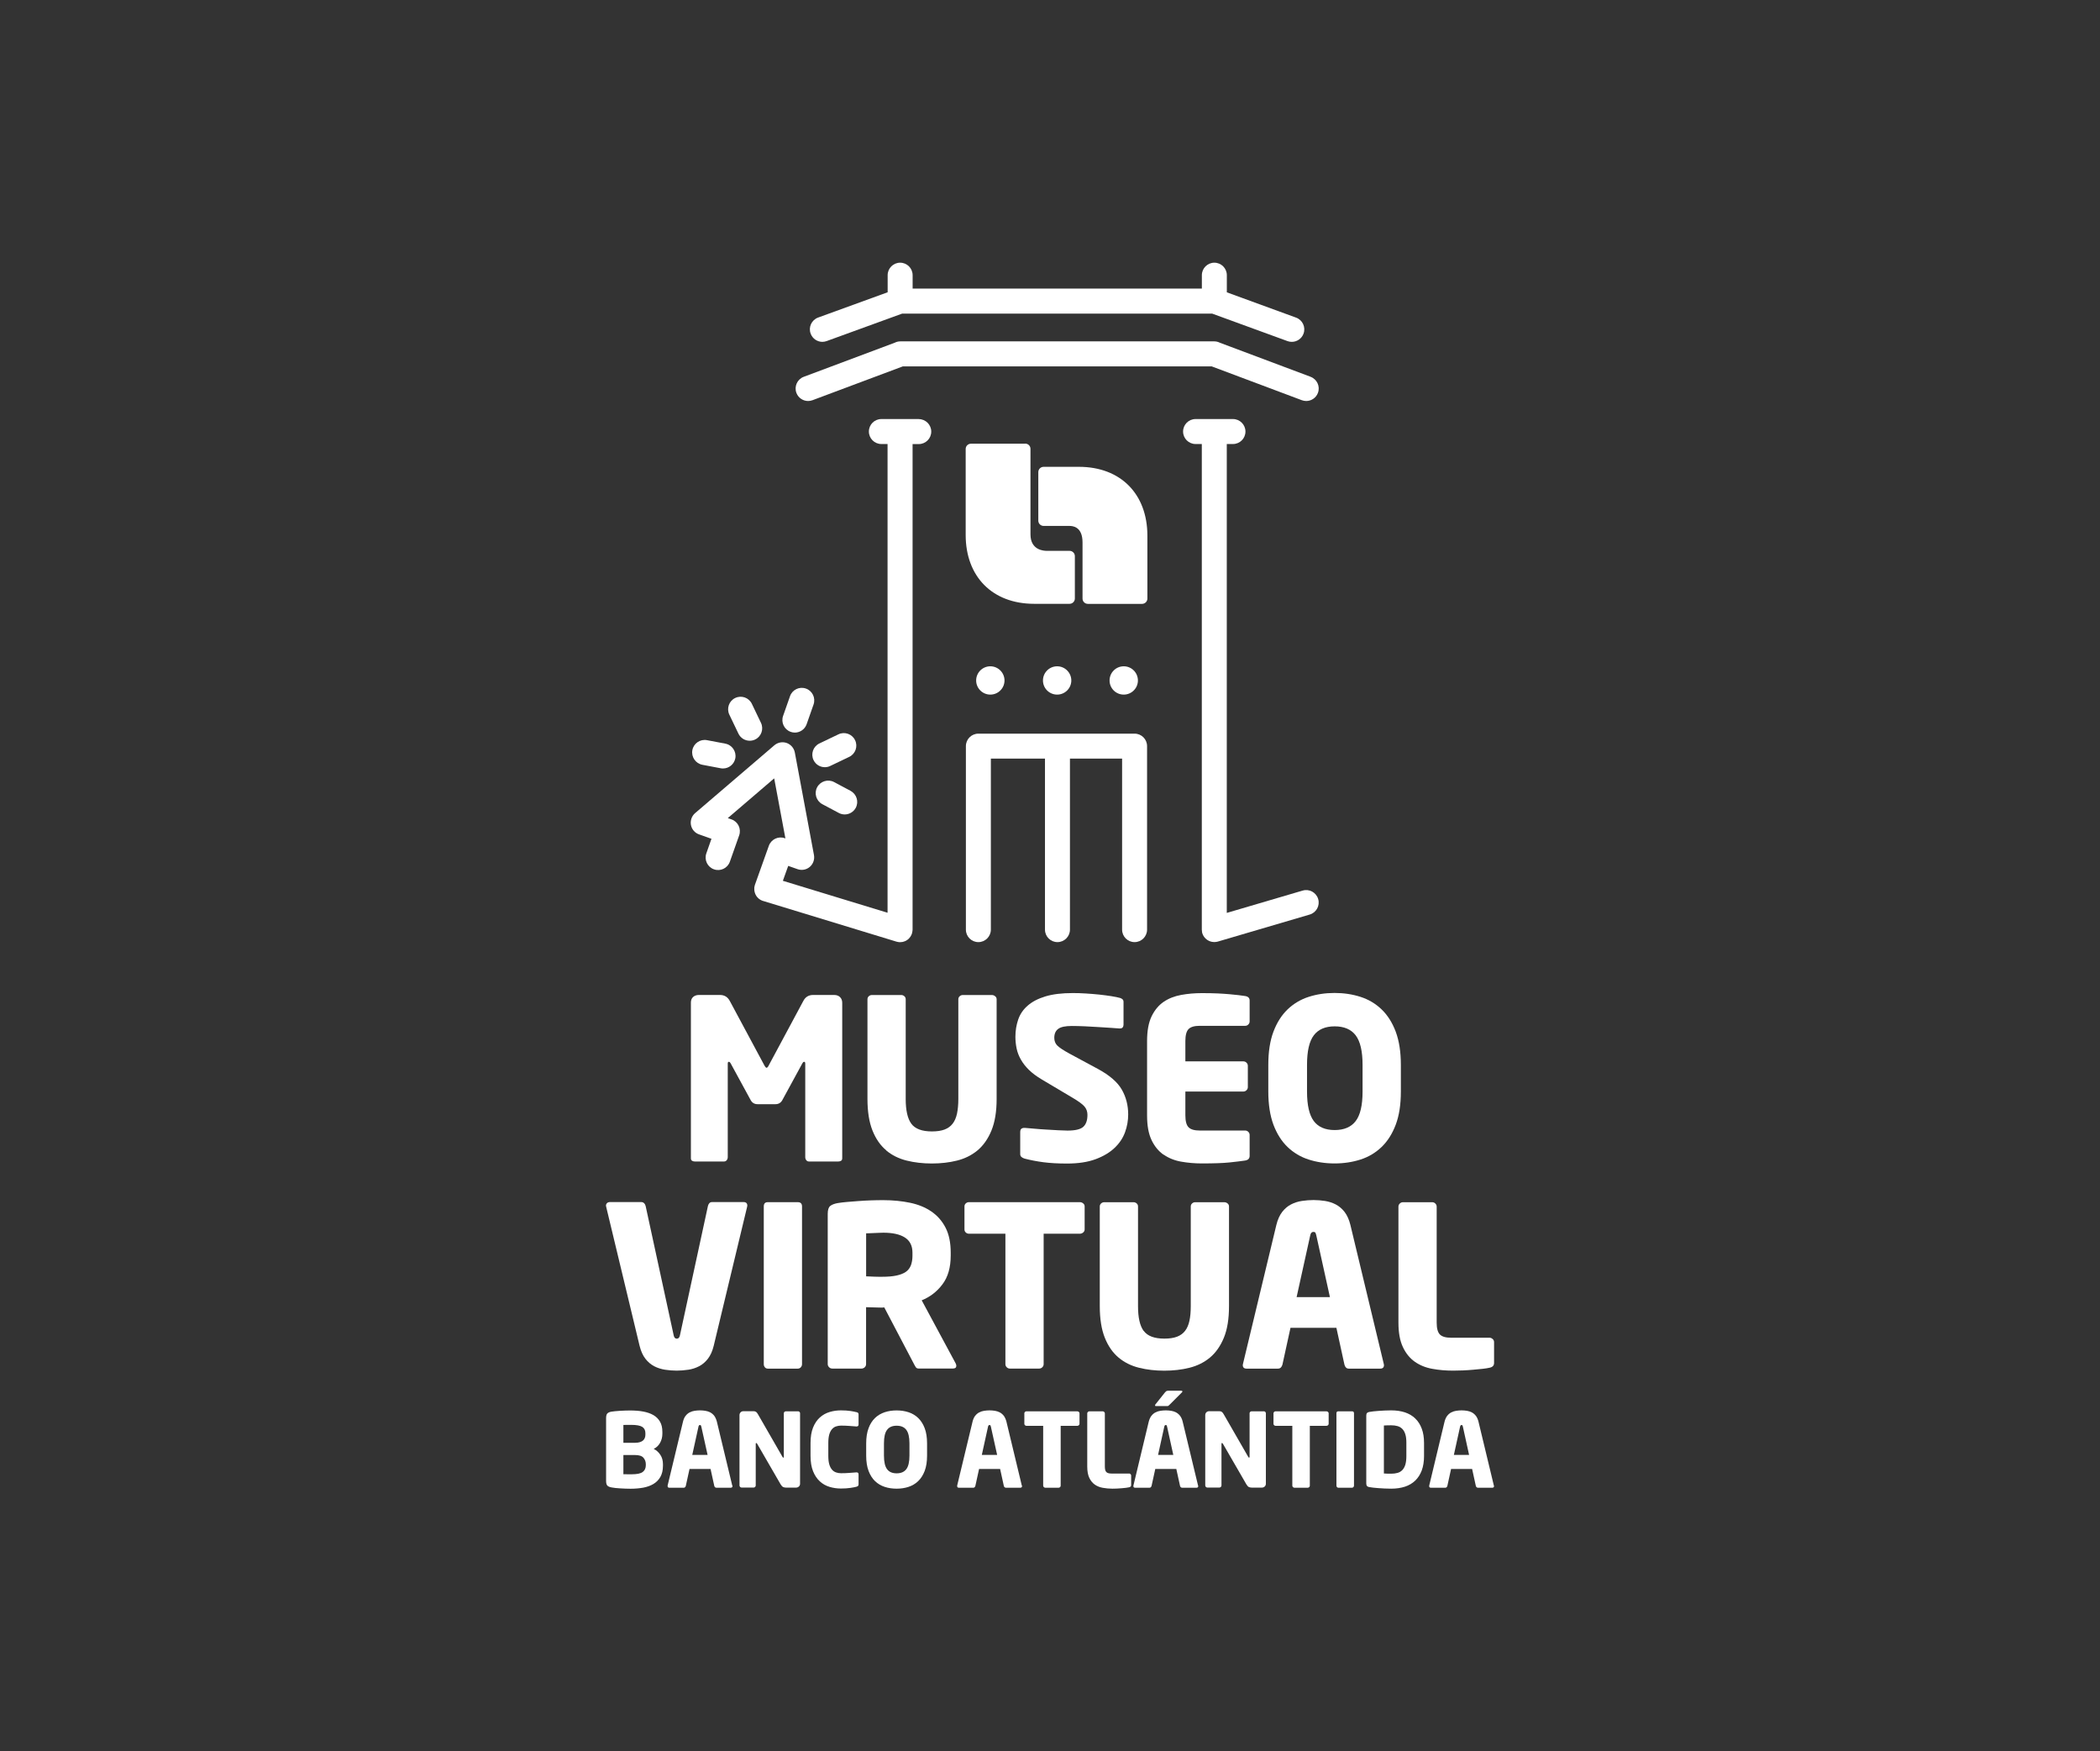 <?xml version="1.0" encoding="UTF-8"?>
<svg id="Capa_1" xmlns="http://www.w3.org/2000/svg" viewBox="0 0 397 331">
  <rect x="0" y="0" width="397" height="331" fill="#333333" stroke="none"/>
  <defs>
    <style>
      .cls-1 {
        fill: #fff;
      }
    </style>
  </defs>
  <g>
    <path class="cls-1" d="M247.76,71.21l-17.14-6.43c-.32-.16-.67-.26-1.05-.26h-59.39c-.38,0-.73.1-1.05.26l-17.19,6.44c-1.22.46-1.84,1.82-1.38,3.04.36.95,1.26,1.53,2.21,1.53.28,0,.55-.05.83-.15l17.07-6.39h58.41l17.03,6.39c.27.1.55.15.83.15.96,0,1.86-.59,2.21-1.53.46-1.22-.16-2.58-1.38-3.04Z"/>
    <path class="cls-1" d="M155.45,64.61c.27,0,.54-.05.81-.14l14.3-5.2h58.59l14.25,5.2c.27.1.54.14.81.14.96,0,1.87-.59,2.22-1.55.45-1.23-.18-2.58-1.41-3.03l-13.09-4.78v-3.24c0-1.31-1.06-2.36-2.36-2.36s-2.36,1.06-2.36,2.36v2.53h-54.68v-2.53c0-1.31-1.06-2.36-2.36-2.36s-2.36,1.06-2.36,2.36v3.23l-13.15,4.78c-1.23.45-1.86,1.8-1.41,3.03.35.96,1.26,1.56,2.22,1.56Z"/>
    <path class="cls-1" d="M173.69,79.2h-7.07c-1.31,0-2.36,1.06-2.36,2.36s1.06,2.36,2.36,2.36h1.17v88.59l-19.79-6.04,1.01-2.82,1.76.62c.8.28,1.68.12,2.32-.43.64-.55.94-1.4.79-2.23l-3.62-19.39c-.16-.83-.74-1.51-1.54-1.8-.8-.28-1.68-.11-2.32.43l-14.99,12.83c-.64.55-.94,1.4-.79,2.23.15.83.74,1.51,1.54,1.79l2.34.83-.97,2.76c-.43,1.23.21,2.58,1.44,3.01,1.23.44,2.58-.21,3.01-1.44l1.76-4.98c.43-1.23-.21-2.58-1.44-3.01l-.71-.25,8.77-7.51,2.12,11.35-.12-.04c-1.23-.44-2.57.21-3.01,1.43l-2.63,7.37s0,.03-.01.05c0,.02-.02.03-.02.05-.02.06-.02.12-.04.18-.02.08-.04.15-.05.23,0,.08,0,.15,0,.23,0,.08,0,.16,0,.24,0,.07.02.15.03.22.01.08.03.15.05.23.02.07.05.14.07.21.03.07.05.15.09.22.03.06.07.12.11.19.04.07.08.13.13.2.04.06.1.11.15.16.05.06.1.12.16.17.06.05.12.09.19.14.06.04.12.09.19.13.07.04.15.07.23.11.05.02.1.05.16.07.02,0,.04,0,.06.01.02,0,.03.02.05.02l25.21,7.69s.09.02.13.03c.05.01.09.02.14.03.14.03.28.04.42.04,0,0,0,0,0,0,0,0,0,0,0,0,0,0,0,0,0,0,.15,0,.29-.02.43-.04.05,0,.1-.02.15-.04.09-.02.18-.05.26-.08.05-.02.1-.04.15-.06.08-.04.16-.08.24-.13.04-.03.08-.05.12-.08.11-.08.22-.16.31-.26,0,0,0,0,0,0,.1-.1.19-.21.27-.33.02-.03.04-.07.06-.1.05-.08.1-.17.14-.26.02-.05.04-.1.06-.15.02-.05.04-.09.05-.14.01-.04.01-.07.02-.11.02-.08.03-.15.05-.23.01-.08.02-.17.03-.25,0-.03.01-.07.01-.1v-91.78h1.17c1.31,0,2.36-1.06,2.36-2.36s-1.06-2.36-2.36-2.36Z"/>
    <path class="cls-1" d="M184.54,128.61c0,1.47,1.2,2.67,2.68,2.67s2.68-1.2,2.68-2.67-1.2-2.68-2.68-2.68-2.68,1.2-2.68,2.68Z"/>
    <path class="cls-1" d="M199.85,125.93c-1.48,0-2.68,1.2-2.68,2.68s1.2,2.67,2.68,2.67,2.68-1.2,2.68-2.67-1.2-2.68-2.68-2.68Z"/>
    <path class="cls-1" d="M215.12,128.61c0-1.48-1.2-2.68-2.68-2.68s-2.68,1.2-2.68,2.68,1.2,2.67,2.68,2.67,2.68-1.2,2.68-2.67Z"/>
    <path class="cls-1" d="M214.5,138.66h-29.54c-1.31,0-2.36,1.06-2.36,2.36v34.68c0,1.31,1.06,2.36,2.36,2.36s2.36-1.06,2.36-2.36v-32.32h10.23v32.32c0,1.31,1.06,2.36,2.36,2.36s2.36-1.06,2.36-2.36v-32.32h9.86v32.32c0,1.31,1.06,2.36,2.36,2.36s2.36-1.06,2.36-2.36v-34.68c0-1.31-1.06-2.36-2.36-2.36Z"/>
    <path class="cls-1" d="M149.47,138.32c.26.09.52.14.79.14.97,0,1.89-.61,2.23-1.58l1.31-3.73c.43-1.23-.21-2.58-1.44-3.01-1.23-.44-2.58.21-3.01,1.44l-1.31,3.73c-.43,1.23.21,2.58,1.44,3.01Z"/>
    <path class="cls-1" d="M158.5,138.79l-3.59,1.72c-1.18.56-1.68,1.98-1.11,3.15.41.85,1.25,1.34,2.13,1.34.34,0,.69-.07,1.02-.23l3.59-1.72c1.18-.56,1.68-1.98,1.11-3.15-.56-1.18-1.98-1.68-3.15-1.11Z"/>
    <path class="cls-1" d="M139.6,138.66c.41.85,1.25,1.34,2.13,1.34.34,0,.69-.07,1.02-.23,1.18-.56,1.67-1.98,1.11-3.15l-1.72-3.59c-.56-1.18-1.97-1.68-3.15-1.11-1.18.56-1.67,1.98-1.11,3.15l1.72,3.59Z"/>
    <path class="cls-1" d="M160.8,149.47l-3.12-1.66c-1.15-.61-2.58-.17-3.2.98-.61,1.15-.18,2.58.98,3.2l3.12,1.66c.35.19.73.28,1.11.28.85,0,1.66-.46,2.09-1.25.61-1.15.18-2.58-.98-3.2Z"/>
    <path class="cls-1" d="M132.76,144.54l3.48.66c.15.03.3.04.45.04,1.11,0,2.1-.79,2.32-1.92.24-1.28-.6-2.52-1.88-2.77l-3.48-.66c-1.28-.24-2.52.6-2.76,1.88-.24,1.28.6,2.52,1.88,2.77Z"/>
    <path class="cls-1" d="M193.82,83.86h-10.26c-.55,0-1,.44-1,.99v16.26c0,7.88,5.06,13.01,12.94,13.01h6.7c.55,0,1-.45,1-1v-8.01c0-.55-.45-1-1-1h-4.28c-.55,0-3.11-.09-3.11-3.11v-16.17c0-.55-.45-.99-1-.99Z"/>
    <path class="cls-1" d="M203.97,88.23h-6.68c-.55,0-1,.45-1,1v9.18c0,.54.45.99,1,.99h4.89c.55,0,2.47.09,2.47,3.11v10.62c0,.55.45,1,1,1h10.26c.55,0,1-.45,1-1v-11.89c0-7.88-5.06-13.01-12.94-13.01Z"/>
    <path class="cls-1" d="M246.26,168.32l-14.34,4.22v-88.62h1.17c1.31,0,2.36-1.06,2.36-2.36s-1.06-2.36-2.36-2.36h-7.07c-1.31,0-2.36,1.06-2.36,2.36s1.06,2.36,2.36,2.36h1.18v91.78s0,0,0,0c0,.14.02.29.04.43,0,.02,0,.04.01.06.01.05.01.11.03.16.16.54.5.98.93,1.28.03.02.05.03.08.05.09.06.18.11.28.15.05.02.09.04.14.06.08.03.17.06.26.08.05.01.11.03.16.04.1.02.2.03.31.03.04,0,.08.01.12.01.05,0,.09-.01.13-.01.08,0,.16-.01.24-.02.08-.01.16-.03.24-.05.02,0,.03,0,.05-.01l17.38-5.11c1.25-.37,1.97-1.68,1.6-2.93-.37-1.25-1.68-1.97-2.93-1.6Z"/>
  </g>
  <g>
    <path class="cls-1" d="M131.31,219.52h5.59c.2,0,.36-.09.49-.25.13-.17.19-.37.19-.59v-17.66c0-.23.07-.34.21-.34.11,0,.23.1.34.3l3.81,6.99c.28.48.71.72,1.27.72h3.39c.56,0,.99-.24,1.27-.72l3.81-6.99c.11-.2.23-.3.34-.3.14,0,.21.11.21.34v17.66c0,.23.06.42.19.59.13.17.29.25.49.25h5.59c.17,0,.33-.04.49-.13.15-.08.23-.24.23-.47v-29.39c0-.45-.14-.81-.42-1.08-.28-.27-.65-.4-1.1-.4h-3.98c-.85,0-1.47.38-1.86,1.14l-6.48,12.07c-.17.37-.33.55-.47.55-.11,0-.27-.18-.46-.55l-6.48-12.07c-.4-.76-1.02-1.14-1.86-1.14h-3.98c-.45,0-.82.13-1.1.38-.28.25-.42.61-.42,1.06v29.43c0,.23.08.38.23.47.15.09.32.13.49.13Z"/>
    <path class="cls-1" d="M167.52,217.42c1.1.92,2.39,1.56,3.88,1.93,1.48.37,3.07.55,4.76.55s3.28-.18,4.76-.55c1.48-.37,2.77-1.01,3.88-1.93,1.1-.92,1.98-2.17,2.63-3.75.65-1.58.98-3.57.98-5.97v-18.84c0-.23-.09-.42-.28-.57-.18-.15-.39-.23-.61-.23h-5.51c-.23,0-.42.08-.59.23-.17.16-.25.35-.25.57v18.84c0,1.07-.09,2-.25,2.77-.17.78-.44,1.41-.83,1.91-.38.49-.89.86-1.52,1.1-.63.24-1.43.36-2.39.36-1.89,0-3.19-.49-3.9-1.46-.71-.97-1.06-2.53-1.06-4.68v-18.84c0-.23-.08-.42-.25-.57-.17-.15-.37-.23-.59-.23h-5.55c-.23,0-.42.08-.59.23-.17.16-.25.35-.25.57v18.84c0,2.4.32,4.39.95,5.97.63,1.58,1.5,2.83,2.61,3.75Z"/>
    <path class="cls-1" d="M192.99,200.25c.38.68.89,1.33,1.52,1.95.63.62,1.45,1.23,2.44,1.82l5.84,3.47c1.1.65,1.84,1.19,2.22,1.63.38.44.57.97.57,1.59,0,1.02-.26,1.77-.78,2.25-.52.48-1.52.72-2.99.72-.42,0-1-.02-1.72-.06-.72-.04-1.48-.08-2.26-.13-.79-.04-1.56-.1-2.31-.17-.75-.07-1.33-.12-1.76-.15h-.13c-.23,0-.41.06-.55.17-.14.11-.21.33-.21.64v4.15c0,.23.08.41.25.55.17.14.37.24.59.3,1.07.28,2.25.51,3.54.68,1.28.17,2.77.25,4.47.25,2.14,0,3.95-.28,5.42-.83,1.47-.55,2.66-1.26,3.58-2.14.92-.87,1.57-1.86,1.97-2.96.4-1.1.59-2.22.59-3.35,0-1.72-.4-3.29-1.21-4.7-.81-1.41-2.31-2.71-4.51-3.9l-5.42-2.92c-1.13-.62-1.88-1.12-2.26-1.5-.38-.38-.57-.87-.57-1.46,0-.76.25-1.33.74-1.69.49-.37,1.35-.55,2.56-.55.73,0,1.55.02,2.46.06.9.04,1.79.09,2.67.15.88.06,1.67.11,2.37.15.71.04,1.2.08,1.48.11h.09c.28,0,.47-.07.57-.21.1-.14.15-.31.15-.51v-4.28c0-.23-.06-.4-.19-.51-.13-.11-.27-.2-.44-.25-.4-.11-.95-.23-1.65-.34s-1.47-.21-2.28-.3c-.82-.09-1.67-.15-2.56-.21-.89-.06-1.71-.08-2.48-.08-2.06,0-3.78.21-5.17.63-1.38.42-2.5,1-3.34,1.74-.85.73-1.45,1.61-1.8,2.63-.35,1.02-.53,2.1-.53,3.26,0,.76.08,1.5.23,2.22s.42,1.42.81,2.1Z"/>
    <path class="cls-1" d="M219.98,218.22c.95.66,2.05,1.11,3.3,1.33s2.55.34,3.9.34c2.29,0,4.04-.06,5.27-.19,1.23-.13,2.21-.25,2.94-.36.57-.09.85-.38.85-.89v-3.94c0-.23-.08-.42-.25-.59-.17-.17-.37-.25-.59-.25h-8.6c-.99,0-1.69-.2-2.1-.61-.41-.41-.61-1.16-.61-2.27v-4.49h10.97c.23,0,.42-.09.59-.25.17-.17.25-.37.25-.59v-4.02c0-.23-.08-.42-.25-.59-.17-.17-.37-.25-.59-.25h-10.97v-3.85c0-1.1.21-1.86.61-2.26.41-.41,1.11-.61,2.1-.61h8.6c.23,0,.42-.08.59-.25.17-.17.25-.37.25-.59v-3.94c0-.48-.28-.76-.85-.85-.37-.06-.78-.11-1.25-.17-.47-.06-1.02-.11-1.67-.17-.65-.06-1.4-.11-2.24-.15-.85-.04-1.85-.06-3.01-.06-1.35,0-2.66.11-3.92.34-1.26.23-2.37.66-3.32,1.31-.95.65-1.71,1.57-2.28,2.75-.57,1.19-.85,2.74-.85,4.66v14.06c0,1.92.28,3.47.85,4.66.57,1.19,1.33,2.11,2.28,2.77Z"/>
    <path class="cls-1" d="M243.41,216.78c1.13,1.09,2.46,1.88,3.98,2.37,1.52.49,3.16.74,4.91.74s3.39-.25,4.91-.74c1.52-.49,2.85-1.29,3.98-2.37,1.13-1.09,2.02-2.49,2.67-4.21.65-1.72.97-3.81.97-6.27v-5.04c0-2.46-.33-4.54-.97-6.27-.65-1.72-1.54-3.13-2.67-4.21-1.13-1.09-2.46-1.88-3.98-2.37-1.52-.49-3.16-.74-4.91-.74s-3.39.25-4.91.74c-1.52.49-2.85,1.29-3.98,2.37-1.13,1.09-2.02,2.49-2.67,4.21-.65,1.72-.97,3.81-.97,6.27v5.04c0,2.46.33,4.55.97,6.27.65,1.72,1.54,3.13,2.67,4.21ZM247.09,201.25c0-2.58.42-4.44,1.28-5.57.85-1.13,2.17-1.7,3.95-1.7s3.11.57,3.97,1.7c.86,1.13,1.3,2.99,1.3,5.57v5.06c0,2.58-.43,4.44-1.3,5.57-.86,1.13-2.19,1.7-3.97,1.7s-3.11-.57-3.95-1.7c-.85-1.13-1.28-2.99-1.28-5.57v-5.06Z"/>
  </g>
  <g>
    <g>
      <path class="cls-1" d="M130.13,258.88c.72-.11,1.4-.33,2.03-.66.63-.32,1.19-.8,1.67-1.42.48-.62.85-1.44,1.1-2.46l6.31-26.25c0-.06,0-.1.02-.13.01-.03.02-.06.02-.09,0-.45-.24-.68-.72-.68h-5.93c-.23,0-.4.07-.53.21-.13.14-.22.33-.27.55l-5.29,24.43c-.09.42-.28.63-.59.63s-.51-.21-.59-.63l-5.3-24.43c-.06-.23-.15-.41-.3-.55-.14-.14-.32-.21-.55-.21h-5.89c-.23,0-.41.06-.55.19s-.21.29-.21.49c0,.06,0,.09.02.11.02.01.02.05.02.11l6.31,26.25c.25,1.02.62,1.84,1.1,2.46.48.62,1.04,1.09,1.67,1.42.63.33,1.32.54,2.05.66.73.11,1.47.17,2.2.17s1.46-.06,2.18-.17Z"/>
      <path class="cls-1" d="M150.82,227.21h-5.67c-.51,0-.76.27-.76.81v29.81c0,.23.07.42.21.59.14.17.32.25.55.25h5.67c.23,0,.42-.09.57-.25.15-.17.23-.37.23-.59v-29.81c0-.54-.27-.81-.81-.81Z"/>
      <path class="cls-1" d="M174.24,245.76c1.56-.62,2.87-1.62,3.92-3.01,1.05-1.38,1.57-3.2,1.57-5.46v-.55c0-1.86-.32-3.43-.97-4.7-.65-1.27-1.55-2.29-2.69-3.07-1.14-.78-2.49-1.33-4.04-1.65-1.55-.32-3.23-.49-5.04-.49-.76,0-1.55.01-2.35.04-.81.03-1.59.07-2.35.13-.76.06-1.48.11-2.16.17-.68.06-1.26.13-1.74.21-.65.11-1.13.3-1.44.55-.31.25-.47.75-.47,1.48v28.41c0,.23.09.42.26.59.17.17.37.25.6.25h5.54c.23,0,.42-.09.6-.25.17-.17.25-.37.25-.59v-10.76c.39,0,.88.01,1.45.04.57.03,1.08.04,1.53.04l.46-.04,5.62,10.71c.11.23.23.42.34.59.11.17.28.25.51.25h6.52c.42,0,.63-.17.63-.51,0-.14-.04-.3-.13-.47l-6.43-11.94ZM172.5,237.29c0,.71-.1,1.32-.29,1.84-.2.52-.52.94-.96,1.25-.45.31-1.04.54-1.78.7-.74.16-1.66.23-2.75.23h-.59c-.28,0-.58,0-.9-.02-.32-.01-.62-.03-.9-.04-.28-.01-.48-.02-.59-.02v-8.13c.14,0,.36,0,.65-.02.29-.01.61-.03.94-.04.33-.01.66-.03.98-.04.32-.01.55-.02.69-.02,1.76,0,3.12.3,4.07.91.95.61,1.43,1.56,1.43,2.86v.55Z"/>
      <path class="cls-1" d="M204.18,227.21h-21.01c-.23,0-.42.08-.59.23-.17.16-.25.35-.25.57v4.36c0,.23.09.42.25.57.17.16.37.23.59.23h6.9v24.65c0,.23.08.42.25.59.17.17.37.25.59.25h5.55c.23,0,.42-.09.59-.25.17-.17.25-.37.25-.59v-24.65h6.86c.23,0,.43-.08.61-.23.18-.15.28-.35.28-.57v-4.36c0-.23-.09-.42-.28-.57-.18-.15-.39-.23-.61-.23Z"/>
      <path class="cls-1" d="M216.2,251.54c-.71-.97-1.06-2.53-1.06-4.68v-18.84c0-.23-.08-.42-.25-.57-.17-.15-.37-.23-.59-.23h-5.55c-.23,0-.42.08-.59.23-.17.16-.25.35-.25.57v18.84c0,2.4.32,4.39.95,5.97.63,1.58,1.5,2.83,2.6,3.75,1.1.92,2.39,1.56,3.88,1.93,1.48.37,3.07.55,4.76.55s3.28-.18,4.76-.55c1.48-.37,2.77-1.01,3.88-1.93,1.1-.92,1.98-2.17,2.63-3.75.65-1.58.97-3.57.97-5.97v-18.84c0-.23-.09-.42-.27-.57-.19-.15-.39-.23-.61-.23h-5.51c-.23,0-.42.08-.59.23-.17.16-.25.35-.25.57v18.84c0,1.07-.08,2-.25,2.77-.17.78-.44,1.41-.83,1.91-.38.49-.89.86-1.52,1.1-.63.24-1.43.36-2.39.36-1.89,0-3.19-.49-3.9-1.46Z"/>
      <path class="cls-1" d="M254.44,258.46c.14.14.33.21.55.21h5.93c.48,0,.72-.23.72-.68,0-.03,0-.06-.02-.08-.01-.03-.02-.07-.02-.13l-6.31-26.26c-.25-1.02-.62-1.83-1.1-2.46-.48-.62-1.04-1.09-1.67-1.42-.63-.33-1.31-.54-2.03-.66-.72-.11-1.45-.17-2.18-.17s-1.47.06-2.2.17c-.73.11-1.42.33-2.05.66-.63.32-1.19.8-1.67,1.42-.48.62-.85,1.44-1.1,2.46l-6.31,26.26c0,.06,0,.1-.02.13-.02.03-.02.06-.02.08,0,.45.24.68.72.68h5.93c.23,0,.41-.07.55-.21.14-.14.24-.33.3-.55l1.52-6.95h8.68l1.52,6.95c.06.23.15.41.3.55ZM245.12,245.16l2.58-11.69c.08-.42.28-.64.59-.64.2,0,.33.05.38.15.06.1.11.26.17.49l2.58,11.69h-6.31Z"/>
      <path class="cls-1" d="M282.18,253.08c-.17-.17-.37-.25-.59-.25h-7.28c-.99,0-1.69-.2-2.1-.61-.41-.41-.61-1.16-.61-2.27v-21.89c0-.23-.08-.42-.25-.59-.17-.17-.37-.25-.59-.25h-5.55c-.23,0-.42.09-.59.25-.17.17-.25.37-.25.59v21.89c0,1.92.28,3.47.85,4.66.56,1.19,1.32,2.11,2.26,2.77.95.66,2.05,1.11,3.3,1.33,1.25.23,2.56.34,3.92.34.56,0,1.18-.02,1.84-.04.66-.03,1.31-.07,1.95-.13s1.23-.11,1.78-.17c.55-.06,1-.13,1.33-.21.56-.11.85-.41.85-.89v-3.94c0-.23-.08-.42-.25-.59Z"/>
    </g>
    <g>
      <path class="cls-1" d="M123.59,273.84c.52-.26.92-.64,1.2-1.15.28-.51.43-1.08.43-1.71v-.35c0-.78-.15-1.43-.45-1.94-.3-.52-.72-.93-1.25-1.24-.54-.31-1.18-.53-1.93-.67s-1.59-.2-2.51-.2c-.31,0-.64,0-.97.02-.34.01-.66.03-.98.05-.32.02-.61.04-.87.07-.27.03-.48.05-.65.08-.38.06-.64.18-.8.35-.16.17-.23.47-.23.91v11.81c0,.44.08.74.24.91.16.17.44.28.83.35.19.04.43.07.7.1.27.02.57.05.89.07.32.02.64.03.98.05.34.01.67.02.99.02.84,0,1.63-.07,2.38-.2.74-.14,1.39-.37,1.94-.7.55-.33.99-.77,1.31-1.33.32-.56.49-1.26.49-2.12v-.29c0-.67-.16-1.26-.48-1.75-.32-.49-.73-.87-1.25-1.13ZM117.85,269.31c.07,0,.17,0,.3,0,.14,0,.28-.01.43-.01h.75c1,0,1.69.13,2.09.38.39.25.59.65.59,1.18v.29c0,.21-.03.41-.1.59-.07.19-.17.35-.32.49-.15.14-.35.25-.6.33-.25.08-.57.13-.96.13h-2.18v-3.36ZM122.09,276.93c0,.54-.19.97-.57,1.26-.38.3-1.07.45-2.07.45h-.32c-.15,0-.31,0-.47,0-.16,0-.32-.01-.47-.01h-.34v-3.63h2.18c.78,0,1.32.17,1.61.51.3.34.45.75.45,1.21v.21Z"/>
      <path class="cls-1" d="M138.43,280.77l-2.9-12.05c-.12-.47-.29-.84-.5-1.13-.22-.28-.48-.5-.77-.65-.29-.15-.6-.25-.93-.3-.33-.05-.66-.08-1-.08s-.67.03-1.01.08c-.34.05-.65.15-.94.3-.29.15-.55.37-.77.65-.22.28-.39.66-.5,1.13l-2.9,12.05s0,.05,0,.06c0,.01,0,.03,0,.04,0,.21.11.31.33.31h2.72c.1,0,.19-.03.25-.1.06-.07.11-.15.14-.25l.7-3.19h3.98l.7,3.19c.02.1.07.19.14.25.07.06.15.1.25.1h2.72c.22,0,.33-.1.33-.31,0-.01,0-.03,0-.04,0-.01,0-.03,0-.06ZM130.87,274.98l1.18-5.36c.04-.19.13-.29.27-.29.09,0,.15.02.18.07.02.05.05.12.08.22l1.19,5.36h-2.9Z"/>
      <path class="cls-1" d="M150.85,266.74h-2.29c-.1,0-.19.04-.27.11-.08.07-.11.16-.11.26v8.22c0,.12-.03.17-.1.17-.04,0-.09-.05-.16-.16l-4.61-8.01c-.11-.21-.23-.36-.35-.46-.12-.1-.27-.15-.47-.15h-1.96c-.21,0-.38.07-.52.21-.14.14-.21.32-.21.52v13.31c0,.1.04.19.12.27.08.08.17.12.27.12h2.29c.1,0,.2-.04.27-.12.08-.08.12-.17.12-.27v-7.87c0-.1.03-.16.1-.16.05,0,.11.05.18.16l4.43,7.66c.16.26.31.42.47.5.16.07.34.11.54.11h1.9c.21,0,.39-.07.54-.21.15-.14.22-.32.22-.52v-13.33c0-.1-.04-.19-.12-.26-.08-.07-.17-.11-.27-.11Z"/>
      <path class="cls-1" d="M161.88,266.9c-.21-.07-.57-.14-1.09-.22-.52-.08-1.12-.12-1.81-.12-.74,0-1.45.1-2.15.31s-1.3.55-1.84,1.03c-.53.48-.96,1.11-1.28,1.9s-.48,1.76-.48,2.91v2.45c0,1.15.16,2.12.48,2.91.32.79.75,1.43,1.28,1.91.53.49,1.14.83,1.84,1.04.69.21,1.41.31,2.15.31.68,0,1.29-.04,1.81-.12.52-.08.88-.15,1.09-.21.14-.04.25-.09.32-.15.07-.06.11-.16.11-.3v-1.88c0-.26-.12-.39-.37-.39h-.06c-.38.03-.81.06-1.31.1-.5.04-1.02.06-1.57.06-.34,0-.65-.05-.94-.15-.29-.1-.55-.27-.77-.52-.22-.25-.39-.59-.52-1.01-.12-.42-.18-.95-.18-1.6v-2.44c0-.65.06-1.18.18-1.6.12-.42.3-.76.52-1.01.22-.25.48-.43.77-.52.29-.1.61-.15.94-.15.54,0,1.07.02,1.57.06.5.04.93.07,1.31.1h.06c.25,0,.37-.13.37-.39v-1.9c0-.14-.04-.24-.11-.29-.07-.05-.18-.1-.32-.14Z"/>
      <path class="cls-1" d="M173.58,268c-.52-.5-1.13-.86-1.83-1.09-.7-.23-1.45-.34-2.25-.34s-1.55.11-2.25.34c-.7.23-1.31.59-1.83,1.09-.52.5-.93,1.14-1.22,1.93-.3.79-.45,1.75-.45,2.88v2.31c0,1.13.15,2.09.45,2.88.3.79.7,1.43,1.22,1.93s1.13.86,1.83,1.09c.7.23,1.45.34,2.25.34s1.55-.11,2.25-.34c.7-.23,1.31-.59,1.83-1.09s.93-1.14,1.23-1.93c.3-.79.45-1.75.45-2.88v-2.31c0-1.13-.15-2.09-.45-2.88-.3-.79-.71-1.43-1.23-1.93ZM171.93,275.12c0,1.18-.2,2.04-.6,2.56-.4.52-1,.78-1.82.78s-1.42-.26-1.81-.78c-.39-.52-.59-1.37-.59-2.56v-2.32c0-1.18.19-2.04.59-2.56.39-.52.99-.78,1.81-.78s1.43.26,1.82.78c.4.52.6,1.37.6,2.56v2.32Z"/>
      <path class="cls-1" d="M193.17,280.77l-2.9-12.05c-.12-.47-.29-.84-.5-1.13-.22-.28-.48-.5-.77-.65-.29-.15-.6-.25-.93-.3-.33-.05-.66-.08-1-.08s-.67.03-1.01.08c-.34.05-.65.15-.94.3-.29.15-.55.37-.77.65-.22.28-.39.66-.5,1.13l-2.9,12.05s0,.05,0,.06c0,.01,0,.03,0,.04,0,.21.11.31.33.31h2.72c.1,0,.19-.03.25-.1.06-.07.11-.15.14-.25l.7-3.19h3.98l.7,3.19c.02.1.07.19.14.25.07.06.15.1.25.1h2.72c.22,0,.33-.1.33-.31,0-.01,0-.03,0-.04,0-.01,0-.03,0-.06ZM185.61,274.98l1.18-5.36c.04-.19.13-.29.27-.29.09,0,.15.02.18.07.02.05.05.12.08.22l1.19,5.36h-2.9Z"/>
      <path class="cls-1" d="M203.68,266.74h-9.64c-.11,0-.2.04-.27.11-.08.07-.12.16-.12.26v2c0,.1.04.19.12.26.08.07.17.11.27.11h3.17v11.31c0,.1.04.19.12.27.08.08.17.12.27.12h2.54c.1,0,.19-.04.27-.12.08-.08.11-.17.11-.27v-11.31h3.15c.1,0,.2-.03.28-.11.09-.07.13-.16.13-.26v-2c0-.1-.04-.19-.13-.26-.08-.07-.18-.11-.28-.11Z"/>
      <path class="cls-1" d="M213.45,278.5h-3.34c-.45,0-.77-.09-.96-.28-.19-.19-.28-.53-.28-1.04v-10.05c0-.1-.04-.19-.12-.27-.08-.08-.17-.12-.27-.12h-2.55c-.1,0-.19.04-.27.12-.08.08-.12.17-.12.27v10.05c0,.88.13,1.59.39,2.14.26.54.61.97,1.04,1.27.43.3.94.51,1.52.61.58.1,1.18.16,1.8.16.26,0,.54,0,.84-.02.3-.01.6-.03.89-.06.29-.03.57-.05.82-.08.25-.03.45-.06.61-.1.26-.05.39-.19.39-.41v-1.81c0-.1-.04-.19-.12-.27-.08-.08-.17-.12-.27-.12Z"/>
      <path class="cls-1" d="M220.78,262.86c-.14,0-.24.02-.3.07-.06.05-.13.12-.23.22l-1.81,2.27c-.05.06-.08.13-.08.19,0,.09.06.14.18.14h2.08c.13,0,.22-.02.27-.06.05-.04.12-.1.19-.17l2.37-2.37c.05-.05.08-.1.08-.16,0-.09-.07-.14-.21-.14h-2.55Z"/>
      <path class="cls-1" d="M226.49,280.77l-2.9-12.05c-.11-.47-.28-.84-.5-1.13-.22-.28-.48-.5-.77-.65-.29-.15-.6-.25-.93-.3-.33-.05-.66-.08-1-.08s-.67.03-1.01.08c-.34.05-.65.15-.94.3-.29.15-.55.37-.77.65-.22.28-.39.66-.51,1.13l-2.89,12.05s0,.05,0,.06c0,.01-.01.03-.01.04,0,.21.11.31.33.31h2.72c.1,0,.19-.03.25-.1.07-.07.11-.15.14-.25l.7-3.19h3.98l.7,3.19c.03.1.07.19.14.25.07.06.15.1.25.1h2.72c.22,0,.33-.1.33-.31,0-.01,0-.03-.01-.04,0-.01,0-.03,0-.06ZM218.93,274.98l1.18-5.36c.04-.19.13-.29.27-.29.09,0,.15.02.17.07.03.05.05.12.08.22l1.18,5.36h-2.89Z"/>
      <path class="cls-1" d="M238.9,266.74h-2.29c-.1,0-.19.04-.27.11-.08.07-.11.16-.11.26v8.22c0,.12-.03.17-.1.17-.04,0-.09-.05-.16-.16l-4.61-8.01c-.11-.21-.23-.36-.35-.46-.12-.1-.27-.15-.47-.15h-1.96c-.21,0-.38.07-.52.21-.14.14-.21.32-.21.52v13.31c0,.1.04.19.12.27.08.08.17.12.27.12h2.29c.1,0,.2-.04.27-.12.08-.08.12-.17.12-.27v-7.87c0-.1.03-.16.1-.16.05,0,.11.05.18.16l4.43,7.66c.16.26.31.42.47.5.16.07.34.11.55.11h1.9c.21,0,.39-.07.54-.21.15-.14.22-.32.22-.52v-13.33c0-.1-.04-.19-.12-.26-.08-.07-.17-.11-.27-.11Z"/>
      <path class="cls-1" d="M250.78,266.74h-9.64c-.11,0-.2.04-.27.11-.08.07-.12.16-.12.26v2c0,.1.04.19.12.26.08.07.17.11.27.11h3.17v11.31c0,.1.04.19.12.27.08.08.17.12.27.12h2.54c.1,0,.19-.04.27-.12.08-.08.11-.17.11-.27v-11.31h3.15c.1,0,.2-.03.28-.11.09-.07.13-.16.13-.26v-2c0-.1-.04-.19-.13-.26-.08-.07-.18-.11-.28-.11Z"/>
      <path class="cls-1" d="M255.6,266.74h-2.6c-.23,0-.35.12-.35.37v13.68c0,.1.03.19.1.27.07.08.15.12.25.12h2.6c.1,0,.19-.04.26-.12.07-.08.11-.17.11-.27v-13.68c0-.25-.12-.37-.37-.37Z"/>
      <path class="cls-1" d="M267.55,268.09c-.53-.51-1.18-.89-1.94-1.15-.77-.25-1.63-.38-2.61-.38-.4,0-.81.01-1.21.03-.41.02-.8.04-1.17.07-.37.03-.7.06-1.01.09-.31.03-.55.07-.75.11-.18.03-.32.09-.42.19-.1.1-.15.27-.15.49v12.84c0,.22.05.38.15.49.1.1.24.17.42.19.2.04.44.08.75.11.3.03.64.06,1.01.09.37.03.76.05,1.17.07.41.02.81.03,1.21.03.97,0,1.84-.13,2.61-.38.76-.25,1.41-.64,1.94-1.15.53-.51.94-1.15,1.23-1.92.28-.77.43-1.67.43-2.69v-2.51c0-1.02-.14-1.92-.43-2.69-.29-.77-.69-1.41-1.23-1.92ZM265.87,275.21c0,.66-.07,1.2-.2,1.63-.14.43-.33.77-.58,1.02-.25.25-.55.43-.9.52-.35.1-.75.15-1.19.15-.25,0-.5,0-.77-.01-.26,0-.47-.02-.61-.03v-9.07c.14-.01.35-.02.61-.03.27,0,.52-.01.77-.01.44,0,.84.05,1.19.15.35.1.65.27.9.52.25.25.45.59.58,1.02.14.43.2.97.2,1.63v2.51Z"/>
      <path class="cls-1" d="M282.41,280.77l-2.9-12.05c-.11-.47-.28-.84-.5-1.13-.22-.28-.48-.5-.77-.65-.29-.15-.6-.25-.93-.3-.33-.05-.66-.08-1-.08s-.67.03-1.01.08c-.34.05-.65.15-.94.3-.29.15-.55.37-.77.65-.22.28-.39.66-.51,1.13l-2.89,12.05s0,.05,0,.06c0,.01-.01.03-.01.04,0,.21.11.31.33.31h2.72c.1,0,.19-.03.25-.1.07-.07.11-.15.14-.25l.7-3.19h3.98l.7,3.19c.03.1.07.19.14.25.07.06.15.1.25.1h2.72c.22,0,.33-.1.33-.31,0-.01,0-.03-.01-.04,0-.01,0-.03,0-.06ZM274.85,274.98l1.18-5.36c.04-.19.13-.29.27-.29.09,0,.15.02.17.07.03.05.05.12.08.22l1.18,5.36h-2.89Z"/>
    </g>
  </g>
</svg>